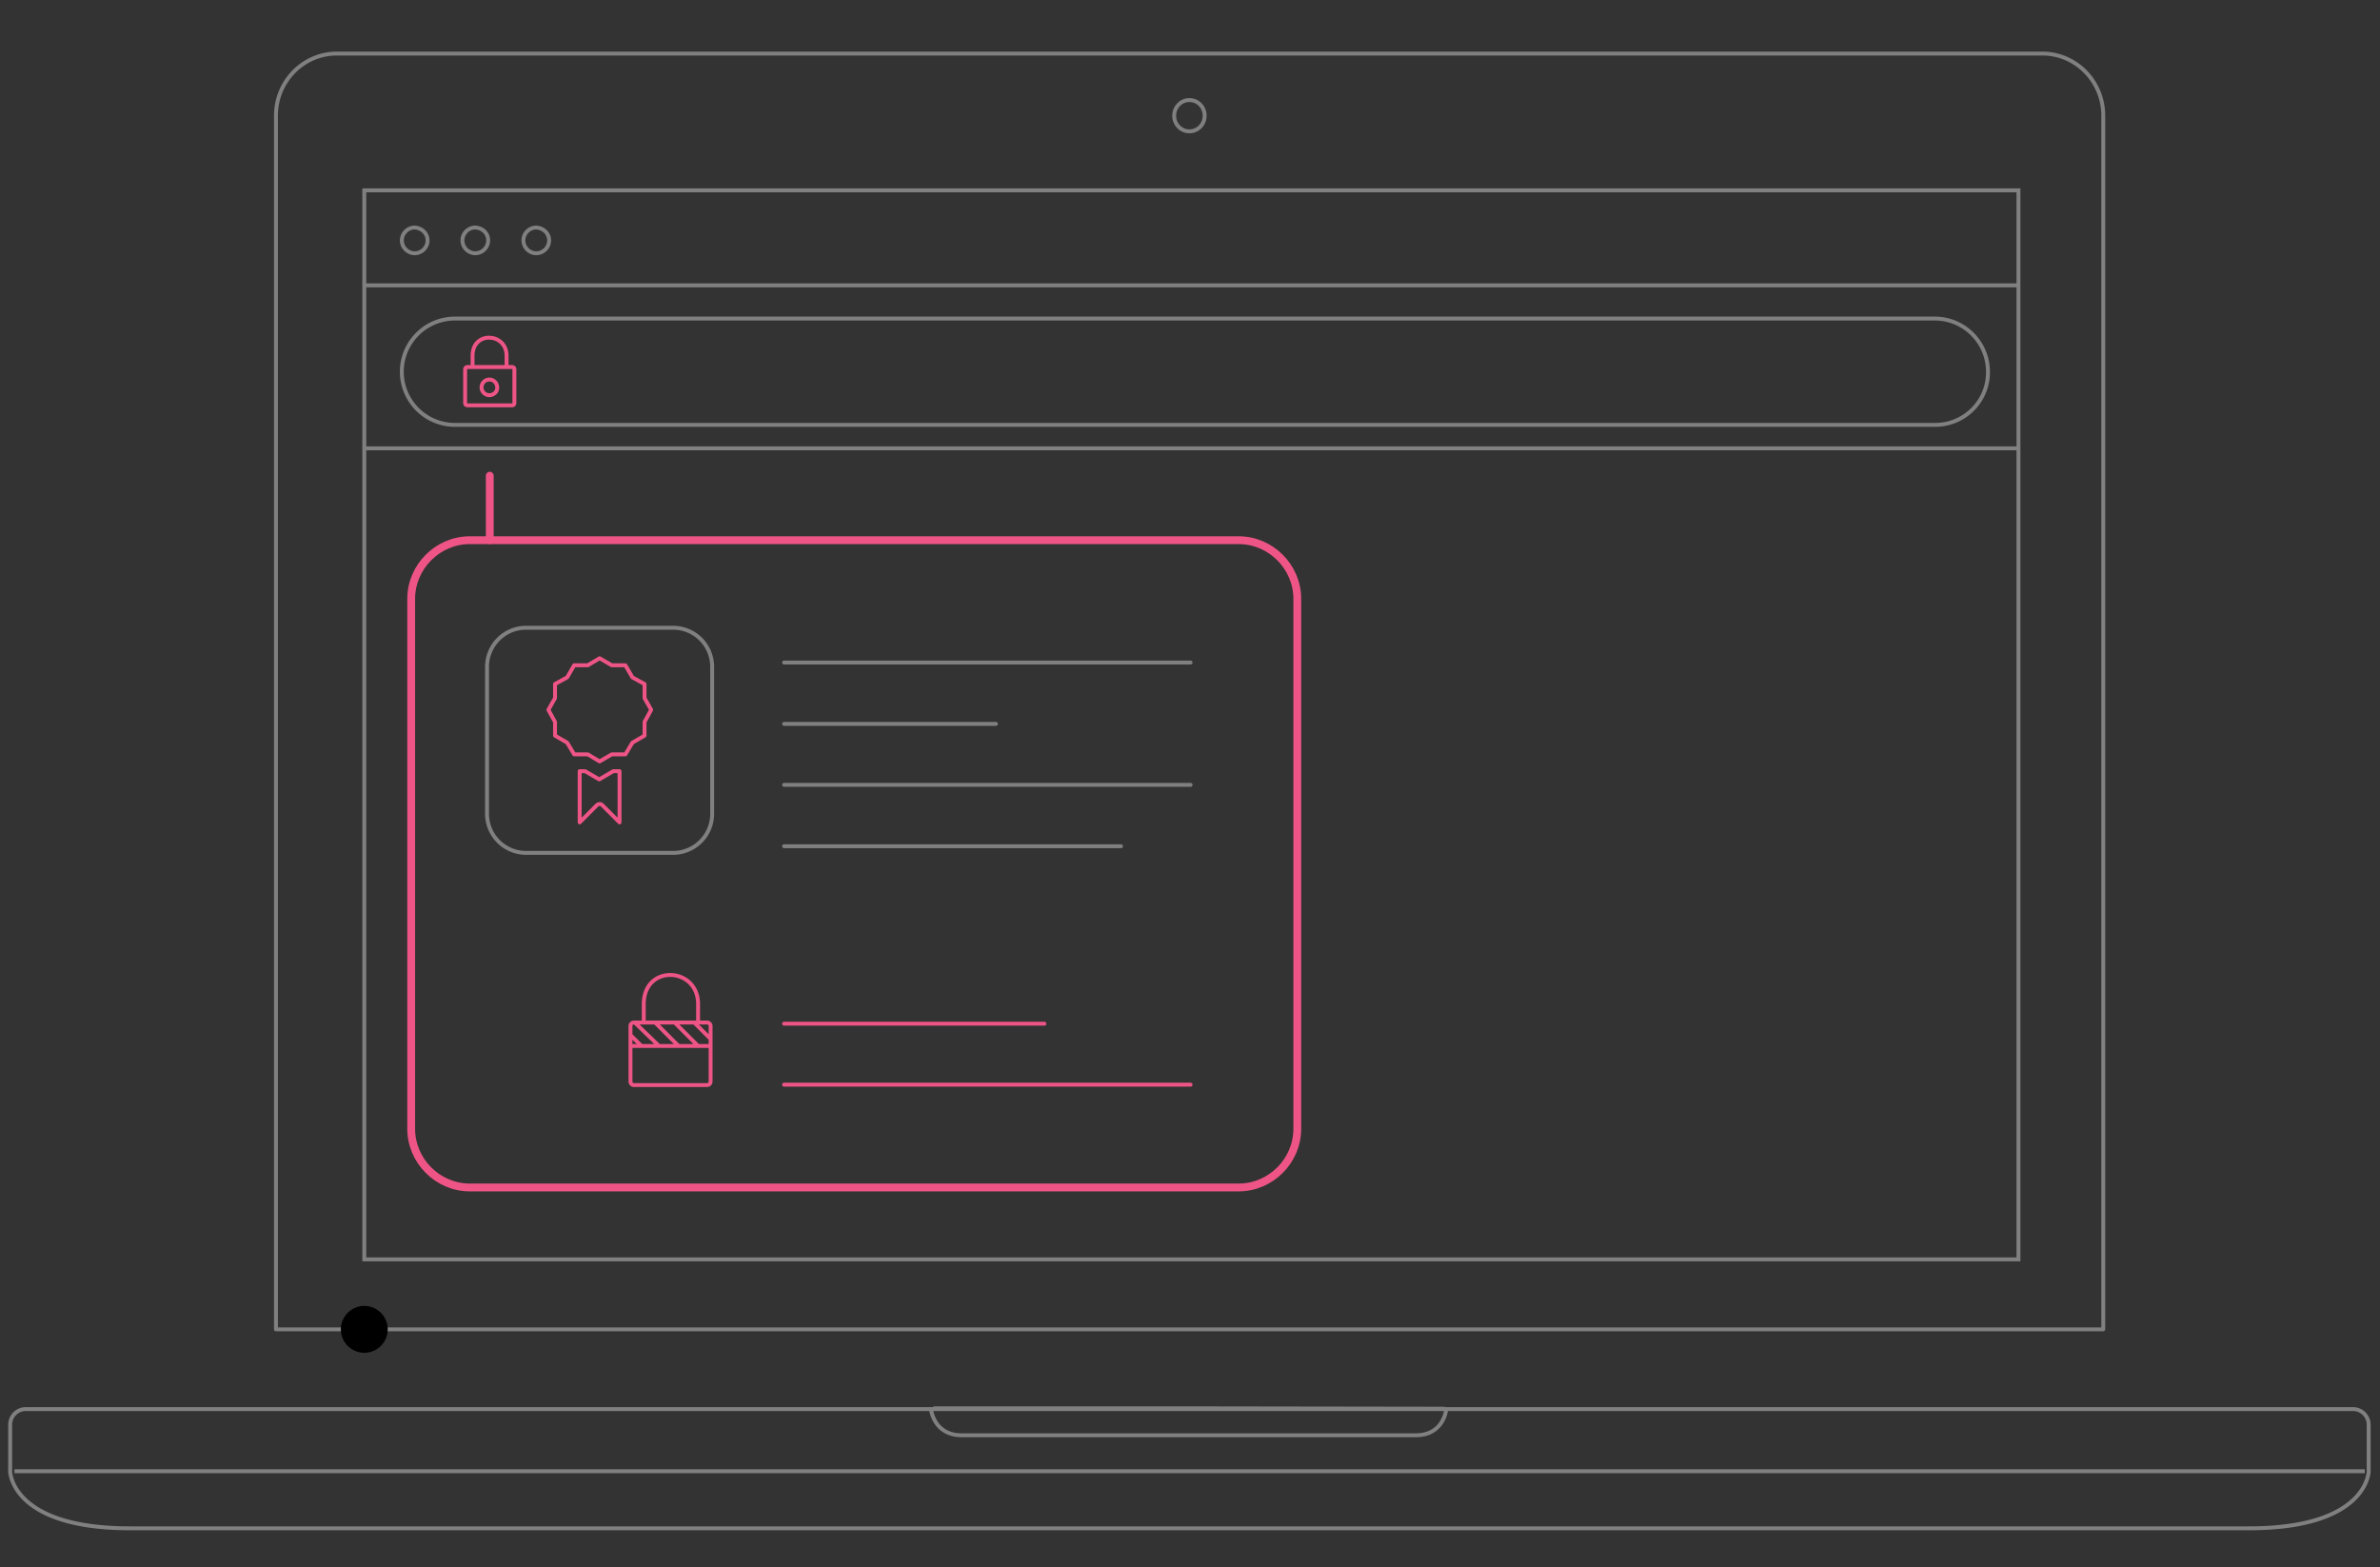 <svg version="1.1" id="Layer_1" xmlns="http://www.w3.org/2000/svg" x="0" y="0" viewBox="0 0 608.9 401" style="enable-background:new 0 0 608.9 401" xml:space="preserve"><rect x="0" y="0" width="608.9" height="401" fill="#333333" stroke="none"/><style>.st0{stroke-linecap:round;stroke-linejoin:round}.st0,.st1{fill:none;stroke:gray;stroke-miterlimit:10}.st2{stroke-width:2}.st2,.st3{fill:none;stroke:#ee5586;stroke-linecap:round;stroke-linejoin:round;stroke-miterlimit:10}</style><path class="st0" d="M2.6 364.5a4 4 0 0 1 3.9-4h595.6a4 4 0 0 1 3.9 4v12s-.3 14.5-30.6 14.5H33.2c-30.3 0-30.6-14.5-30.6-14.5v-12zm535.5-24.4V29.6c0-8.8-7-15.9-15.6-15.9H86.2c-8.6 0-15.6 7.1-15.6 15.9v310.5h467.5z"/><path class="st1" d="M605 376.4H3.7M308.2 29.6c0 2.2-1.7 4-3.9 4s-3.9-1.8-3.9-4 1.7-4 3.9-4 3.9 1.8 3.9 4z"/><path class="st0" d="M238.2 360.6s.7 6.6 7.8 6.6h116.2c7.2 0 7.8-6.6 7.8-6.6"/><path class="st1" d="M93.2 48.7h423.2v273.5H93.2V48.7z"/><path class="st1" d="M109.4 61.5c0 1.8-1.5 3.3-3.3 3.3s-3.3-1.5-3.3-3.3 1.5-3.3 3.3-3.3c1.8.1 3.3 1.5 3.3 3.3zM124.9 61.5c0 1.8-1.5 3.3-3.3 3.3s-3.3-1.5-3.3-3.3 1.5-3.3 3.3-3.3c1.9.1 3.3 1.5 3.3 3.3zM140.5 61.5c0 1.8-1.5 3.3-3.3 3.3s-3.3-1.5-3.3-3.3 1.5-3.3 3.3-3.3c1.8.1 3.3 1.5 3.3 3.3zM93.2 73h423.2M93.2 114.7h423.2"/><path id="svg-concept" class="st2" d="M316.9 303.8H120.2c-8.2 0-15-6.8-15-15V153.2c0-8.2 6.8-15 15-15h196.7c8.2 0 15 6.8 15 15v135.6c0 8.2-6.8 15-15 15z"/><path class="st0" d="M200.6 169.5h104m-104 15.7h54.2m-54.2 15.6h104m-104 15.7h86.2"/><path id="svg-concept" class="st3" d="M200.6 261.9h66.6M200.6 277.5h104M178.6 261.6v-4.7c0-9.6-13.9-10.3-13.9 0v4.7M179.8 261.6h1.1c.5 0 .9.4.9.9v14.2c0 .5-.4.9-.9.9h-18.7a.9.9 0 0 1-.9-.9v-14.2c0-.5.4-.9.9-.9h17.6zM161.4 267.6h20.4M162.4 261.6l6.2 6M167.6 261.6l6 6M172.6 261.6l6 6M177.6 261.6l4.2 4.2M161.4 264.9l2.7 2.7"/><path id="svg-concept" class="st0" d="M172.2 218.2h-37.6a10 10 0 0 1-10-10v-37.6a10 10 0 0 1 10-10h37.6a10 10 0 0 1 10 10v37.6a10 10 0 0 1-10 10h0z"/><path id="svg-concept" class="st2" d="M125.3 121.7v16.5"/><path id="svg-concept" class="st3" d="M148.3 197.3v13.1l4.3-4.3.1-.1c.2-.2.5-.3.7-.3.3 0 .5.1.7.3l.1.1 4.3 4.3v-13.1h-1.6l-3.6 2.1-3.6-2.1h-1.4zm16.6-18.7V175l-3.1-1.7-1.8-3.1h-3.5l-3.1-1.8-3 1.8h-3.5l-1.8 3.1-3.1 1.7v3.6l-1.7 3 1.7 3.1v3.5l3.1 1.8 1.8 3h3.5l3 1.8 3.1-1.8h3.5l1.8-3 3.1-1.8v-3.5l1.7-3.1-1.7-3z"/><path class="st1" d="m369.6 360.4-65.3-.1h-65.5"/><g><path id="svg-concept" class="st3" d="M129.6 93.9V91c0-5.9-8.7-6.4-8.7 0v2.9M130.5 93.9h.6c.3 0 .5.3.5.5v8.8c0 .3-.3.5-.5.5h-11.6c-.3 0-.5-.3-.5-.5v-8.8c0-.3.3-.5.5-.5h11z"/><path id="svg-concept" class="st3" d="M125.2 101.1a2 2 0 0 1-2-2c0-1.1.9-2 2-2s2 .9 2 2c.1 1.1-.9 2-2 2z"/><animate accumulate="none" additive="replace" attributeName="opacity" calcMode="linear" dur="1s" fill="remove" repeatCount="indefinite" restart="always" values="0;1;0"/></g><path id="svg-concept" d="M153.2 96.2h154.3" style="fill:#fff;stroke-width:2;stroke-linecap:round;stroke-linejoin:round;stroke-miterlimit:10"/><g><path id="svg-ico" d="M99.2 340.1c0 3.3-2.7 6-6 6s-6-2.7-6-6 2.7-6 6-6 6 2.7 6 6z"/><animateMotion accumulate="none" additive="replace" begin="0s" calcMode="paced" dur="12s" fill="remove" path="M-20, 0 440 0 -20 0" repeatCount="indefinite" restart="always"/></g><path class="st1" d="M495.1 108.7H116.4a13.6 13.6 0 0 1 0-27.2H495c7.5 0 13.6 6.1 13.6 13.6.1 7.5-6 13.6-13.5 13.6z"/></svg>
